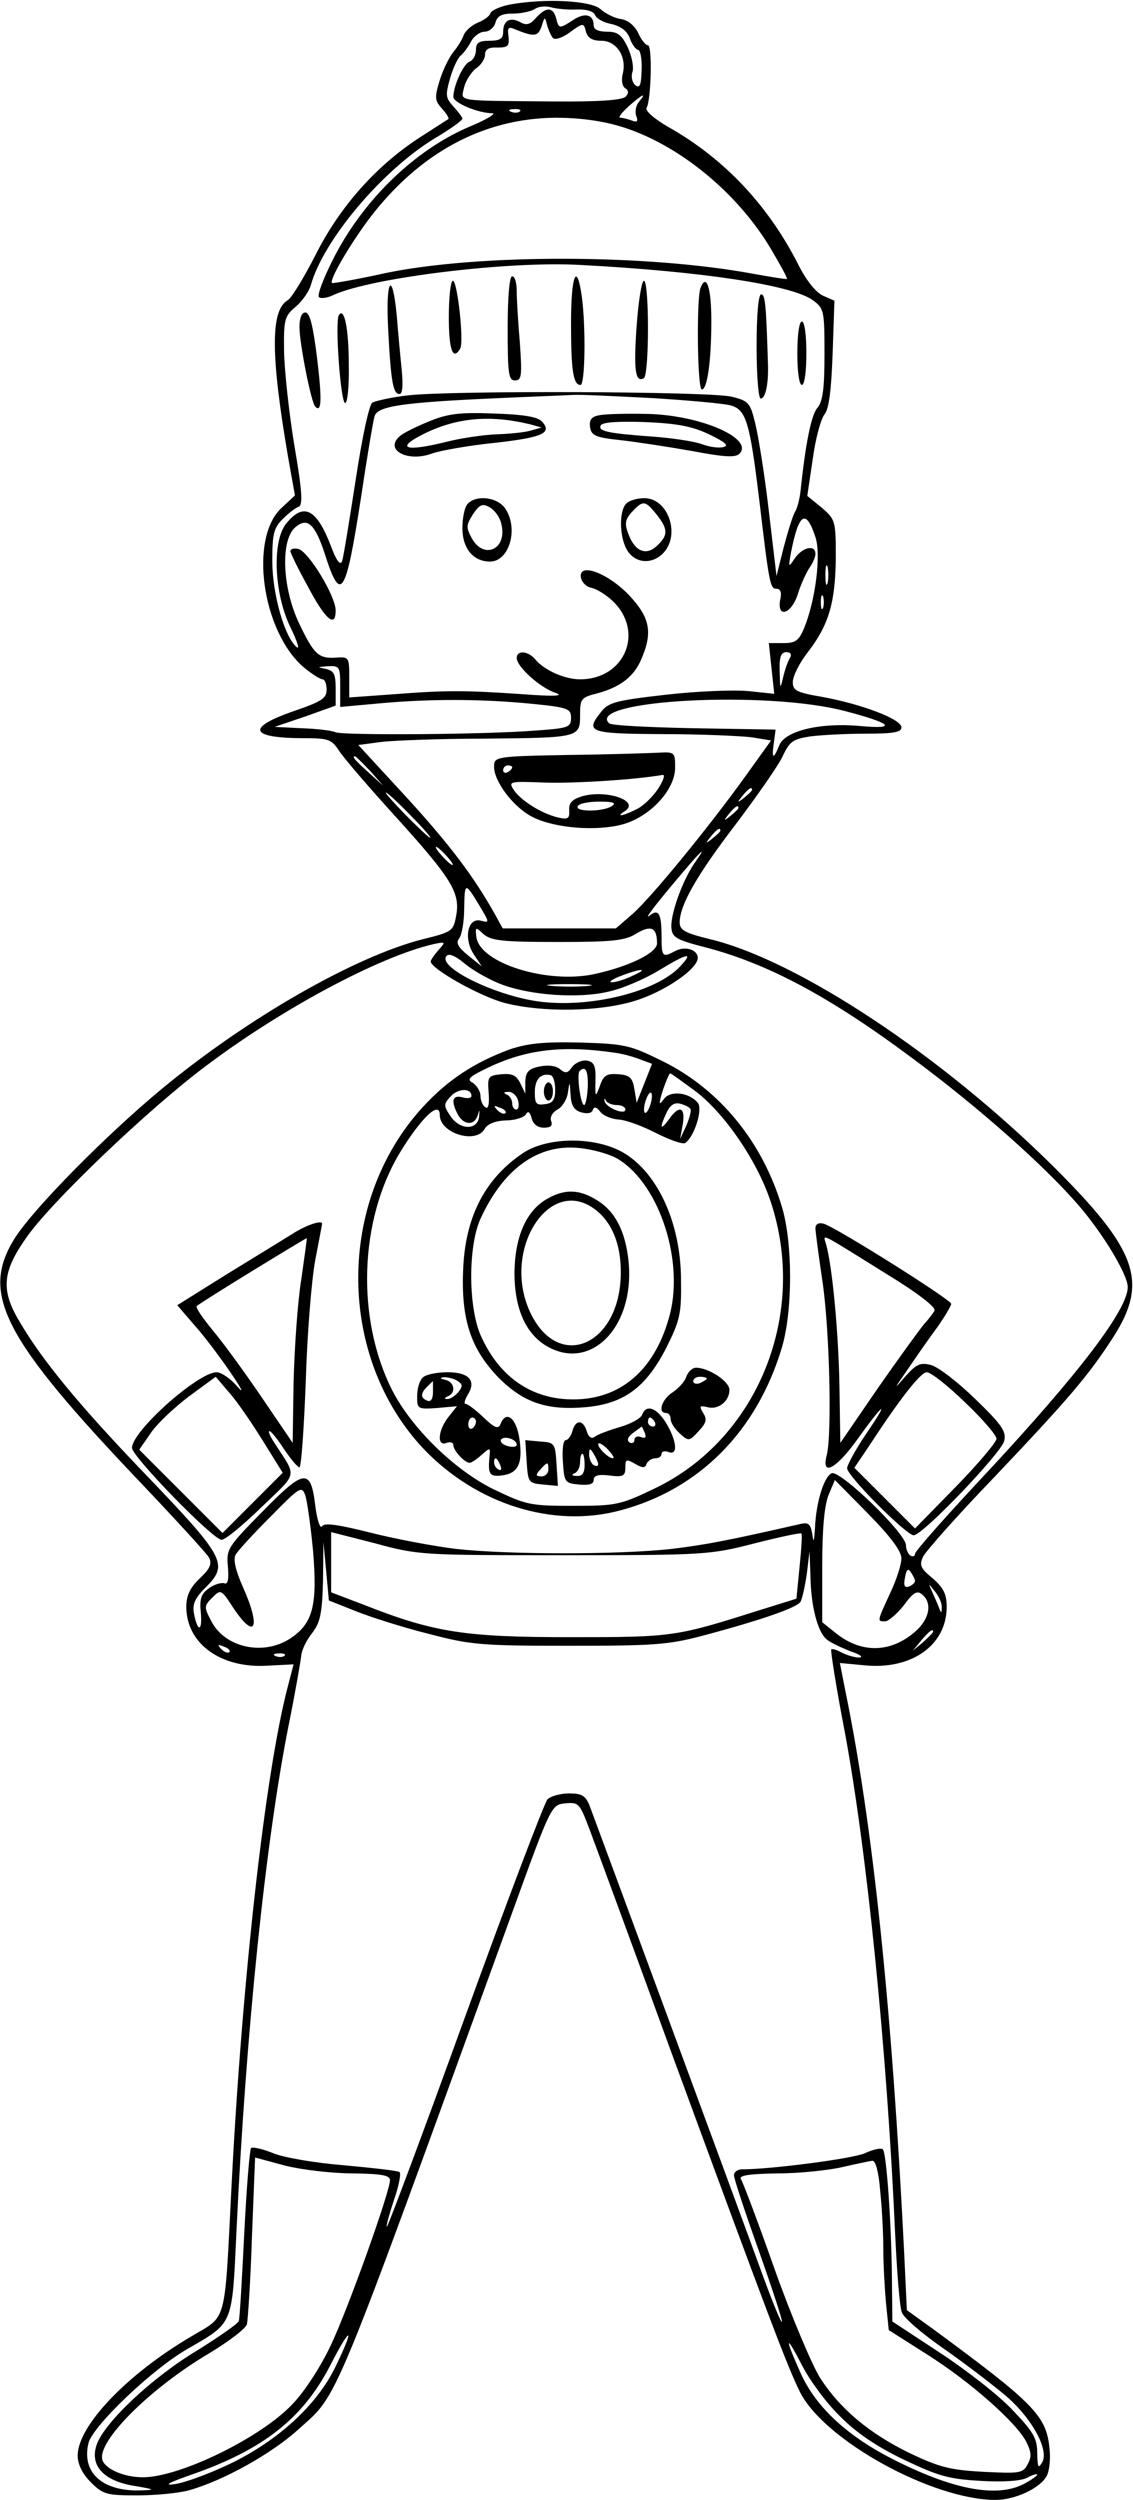 <?xml version="1.0" encoding="UTF-8" standalone="yes"?>
<svg version="1.0" xmlns="http://www.w3.org/2000/svg" width="66.123mm" height="145.810mm" viewBox="0 0 250 552" preserveAspectRatio="xMidYMid meet">
  <g transform="translate(0,552) scale(0.1,-0.1)" fill="#000000" stroke="none">
    <path d="M1125 5510 c-21 -4 -41 -13 -43 -19 -2 -7 -15 -16 -28 -21 -14 -6
-27 -18 -31 -27 -3 -10 -14 -27 -23 -38 -9 -11 -23 -39 -30 -62 -12 -39 -11
-45 5 -63 10 -11 16 -21 14 -23 -2 -1 -31 -20 -64 -41 -95 -62 -175 -151 -229
-258 -26 -51 -54 -97 -62 -101 -38 -22 -38 -120 1 -347 l15 -84 -29 -27 c-73
-66 -44 -274 49 -353 17 -14 36 -26 41 -26 5 0 9 -10 9 -23 0 -19 -11 -26 -72
-47 -107 -37 -99 -60 24 -60 52 0 59 -3 75 -27 10 -16 67 -82 127 -148 123
-136 142 -167 132 -218 -6 -33 -9 -35 -74 -51 -149 -38 -386 -173 -577 -331
-123 -102 -282 -263 -324 -329 -77 -123 -27 -220 282 -544 75 -79 141 -151
147 -161 7 -14 3 -24 -20 -46 -22 -21 -30 -38 -30 -63 0 -81 76 -136 178 -130
l59 3 -13 -50 c-50 -191 -101 -650 -124 -1100 -16 -314 -9 -286 -89 -334 -143
-84 -251 -198 -251 -263 0 -19 10 -40 29 -59 27 -27 35 -29 103 -29 40 0 91 5
113 11 76 21 184 81 244 136 89 80 68 30 474 1148 83 229 84 230 114 233 30 3
32 0 53 -55 12 -32 94 -254 181 -493 214 -582 257 -696 285 -752 54 -107 293
-238 432 -238 43 0 99 26 113 53 6 11 9 39 6 62 -7 71 -35 99 -258 263 l-57
41 -6 128 c-27 541 -69 944 -130 1240 l-12 61 53 -5 c105 -11 183 44 183 129
0 28 -7 42 -31 63 -27 22 -30 29 -21 48 6 12 75 90 154 172 168 177 211 227
267 314 77 121 52 191 -133 375 -247 245 -564 455 -758 502 -57 14 -68 20 -68
38 1 39 39 105 124 216 46 61 93 128 103 149 16 34 23 39 62 45 24 3 79 6 122
6 62 0 79 3 79 14 0 18 -87 51 -174 67 -58 10 -66 14 -66 33 0 13 15 43 34 67
46 60 60 109 61 208 0 81 -1 84 -31 110 l-32 26 12 81 c6 45 18 89 26 99 10
12 15 53 18 134 l4 117 -25 11 c-16 7 -37 34 -53 65 -66 132 -164 237 -288
307 -33 19 -53 37 -49 43 10 17 13 138 3 138 -5 0 -15 12 -22 28 -8 16 -23 28
-38 30 -14 2 -34 12 -45 22 -22 19 -123 24 -200 10z m146 -11 c23 1 39 -4 42
-12 3 -8 19 -17 36 -20 21 -5 35 -15 41 -32 5 -14 14 -25 18 -25 5 0 9 -20 8
-44 -1 -34 -4 -42 -14 -34 -7 6 -10 19 -6 30 3 11 -2 35 -11 54 -13 27 -22 34
-45 34 -20 0 -30 5 -30 14 0 24 -19 29 -45 12 -31 -20 -32 -20 -38 4 -7 25
-22 25 -44 1 -13 -15 -21 -18 -35 -10 -23 12 -38 4 -38 -22 0 -14 -7 -19 -30
-19 -23 0 -30 -4 -30 -20 0 -11 -6 -23 -14 -26 -14 -5 -36 -54 -36 -78 0 -13
55 -36 86 -36 10 0 -12 -14 -51 -30 -122 -52 -238 -165 -303 -297 -20 -40 -33
-75 -29 -79 4 -4 19 -2 33 5 84 38 385 75 544 66 267 -14 465 -44 513 -77 26
-19 27 -22 27 -120 0 -78 -4 -105 -16 -119 -13 -15 -26 -78 -37 -184 -2 -17
-7 -37 -12 -45 -5 -8 -16 -44 -25 -78 l-16 -64 -17 144 c-9 78 -23 165 -30
193 -11 46 -15 50 -52 59 -48 12 -623 14 -715 3 -36 -4 -71 -12 -79 -16 -7 -5
-22 -73 -37 -172 -14 -90 -27 -171 -30 -179 -4 -9 -13 3 -24 33 -32 84 -61 99
-100 50 -31 -40 -26 -156 11 -230 14 -29 20 -48 13 -42 -27 22 -54 118 -54
190 0 60 3 73 23 93 13 13 29 25 35 27 10 3 8 35 -9 134 -12 72 -22 165 -23
208 -1 72 1 79 26 100 14 12 29 33 33 47 28 100 157 253 273 324 34 20 62 40
62 44 0 3 -9 15 -20 27 -17 19 -18 24 -7 63 7 24 18 46 24 50 5 4 15 17 22 30
6 12 20 22 30 22 10 0 21 9 24 20 4 15 14 20 39 20 18 0 40 5 48 10 8 6 24 7
35 4 11 -3 36 -6 56 -5z m-51 -63 c5 -5 22 1 38 13 29 21 30 21 35 1 4 -14 14
-20 34 -20 34 0 57 -36 47 -74 -3 -13 -1 -27 6 -31 7 -4 8 -11 1 -18 -6 -8
-57 -12 -163 -11 -219 2 -201 -1 -194 32 4 15 16 33 26 41 11 7 20 21 20 30 0
12 8 17 28 16 23 0 26 4 24 24 -3 20 -1 23 15 16 42 -17 50 -16 58 7 7 22 7
22 12 3 3 -11 9 -24 13 -29z m190 -141 c-7 -8 -9 -22 -6 -31 5 -12 2 -15 -10
-10 -8 3 -20 6 -25 6 -6 0 3 11 18 25 32 28 41 32 23 10z m-263 -21 c-3 -3
-12 -4 -19 -1 -8 3 -5 6 6 6 11 1 17 -2 13 -5z m225 -34 c126 -39 257 -146
331 -272 20 -34 36 -63 34 -64 -1 -1 -33 4 -72 11 -234 44 -608 45 -815 2 -63
-14 -116 -23 -118 -22 -7 6 38 83 82 142 110 145 252 222 412 223 54 0 104 -7
146 -20z m68 -599 c80 -5 157 -12 172 -16 35 -9 43 -37 64 -210 22 -186 24
-195 38 -195 9 0 12 -9 8 -25 -7 -41 25 -31 39 13 6 20 18 46 25 57 8 11 14
25 14 32 0 21 -28 15 -45 -9 -15 -22 -15 -22 -9 12 17 87 33 98 54 34 13 -39
0 -140 -25 -201 -12 -28 -19 -33 -46 -33 l-32 0 6 -56 6 -56 -57 6 c-31 3
-113 0 -182 -8 -107 -12 -127 -17 -142 -36 -38 -47 -30 -50 135 -51 83 0 172
-4 196 -7 l43 -7 -56 -78 c-82 -114 -208 -268 -250 -305 l-37 -32 -125 0 -125
0 -17 31 c-47 84 -100 154 -196 259 l-106 115 53 7 c28 3 129 7 222 7 213 2
215 2 215 52 0 36 2 39 38 48 52 14 82 38 98 77 25 59 18 91 -28 140 -48 50
-113 73 -106 38 2 -10 12 -20 23 -22 11 -2 32 -15 47 -29 71 -68 27 -173 -72
-173 -34 0 -79 20 -99 44 -16 19 -41 21 -41 3 0 -19 52 -66 86 -77 20 -7 -4
-8 -71 -3 -131 9 -171 9 -287 0 l-98 -7 0 45 c0 43 -1 45 -28 43 -40 -3 -50 7
-83 76 -37 78 -41 182 -9 211 27 24 44 9 66 -58 35 -110 46 -94 79 118 14 94
28 177 31 186 6 22 61 30 254 39 85 4 169 7 185 8 17 1 95 -3 175 -7z m387
-408 c-3 -10 -5 -2 -5 17 0 19 2 27 5 18 2 -10 2 -26 0 -35z m-10 -55 c-3 -7
-5 -2 -5 12 0 14 2 19 5 13 2 -7 2 -19 0 -25z m-73 -110 c-4 -6 -11 -25 -15
-42 -7 -29 -7 -29 -8 12 -1 32 3 42 15 42 9 0 12 -5 8 -12z m-994 -64 l0 -45
88 8 c110 10 223 10 335 -1 81 -8 87 -11 87 -31 0 -21 -6 -23 -77 -28 -108 -9
-425 -11 -443 -4 -8 4 -42 8 -75 9 l-60 3 68 23 67 24 0 38 c0 32 -4 39 -22
43 -20 4 -19 4 5 6 26 1 27 -1 27 -45z m1115 -54 c104 -27 118 -41 33 -33 -88
8 -166 -11 -178 -43 -13 -32 -17 -30 -12 5 l4 30 -180 3 c-99 2 -184 6 -188
11 -52 51 346 73 521 27z m-1049 -132 l29 -33 -32 29 c-31 28 -38 36 -30 36 2
0 16 -15 33 -32z m844 -42 c0 -2 -8 -10 -17 -17 -16 -13 -17 -12 -4 4 13 16
21 21 21 13z m-755 -56 c27 -27 47 -50 44 -50 -3 0 -27 23 -54 50 -27 28 -47
50 -44 50 3 0 27 -22 54 -50z m725 16 c0 -2 -8 -10 -17 -17 -16 -13 -17 -12
-4 4 13 16 21 21 21 13z m-40 -50 c0 -2 -8 -10 -17 -17 -16 -13 -17 -12 -4 4
13 16 21 21 21 13z m-605 -56 c10 -11 16 -20 13 -20 -3 0 -13 9 -23 20 -10 11
-16 20 -13 20 3 0 13 -9 23 -20z m547 -17 c-27 -40 -54 -116 -50 -144 2 -19
14 -25 68 -39 143 -36 283 -111 470 -251 140 -104 286 -233 361 -320 53 -61
109 -153 109 -181 0 -50 -109 -192 -308 -406 -89 -95 -162 -177 -162 -183 0
-5 -4 -7 -10 -4 -5 3 -10 14 -10 23 0 26 -145 166 -164 159 -17 -7 -35 -65
-37 -122 -2 -30 -3 -33 -6 -12 -4 22 -8 26 -26 22 -162 -37 -210 -46 -284 -55
-114 -13 -363 -13 -478 0 -49 6 -134 22 -189 36 -72 18 -101 22 -106 14 -4 -7
-11 13 -15 45 -10 84 -24 82 -117 -13 -77 -78 -80 -83 -76 -122 2 -28 0 -39
-8 -36 -6 2 -22 -2 -34 -11 -17 -12 -21 -23 -18 -53 4 -43 -7 -45 -15 -3 -4
20 2 34 24 56 54 54 48 65 -146 267 -128 134 -210 232 -260 316 -45 73 -43
113 10 189 52 77 272 287 398 381 167 126 382 241 502 269 28 6 29 6 12 -13
-9 -10 -17 -22 -17 -25 0 -16 110 -78 165 -92 84 -21 208 -19 286 5 65 20 139
70 139 95 0 18 -28 27 -50 15 -28 -15 -30 -13 -30 33 0 51 -7 62 -28 44 -9 -6
13 23 49 66 66 79 85 98 51 50z m-473 -95 c21 -35 21 -36 2 -31 -29 8 -39 -39
-16 -74 l18 -27 -30 24 c-23 19 -28 28 -20 38 6 8 11 38 11 67 1 58 2 58 35 3z
m391 -81 c0 -21 -61 -51 -139 -68 -104 -22 -251 24 -260 81 -3 24 -2 24 16 7
17 -14 41 -17 164 -17 122 0 149 3 174 19 32 19 45 13 45 -22z m-340 -92 c64
-23 167 -30 231 -15 30 6 79 27 111 46 66 40 80 43 49 10 -53 -57 -202 -93
-315 -77 -96 14 -218 74 -202 99 5 8 19 3 44 -18 20 -16 57 -36 82 -45z m285
20 c-16 -8 -37 -14 -45 -14 -8 0 1 7 20 14 46 18 64 17 25 0z m-97 -22 c-21
-2 -57 -2 -80 0 -24 2 -7 4 37 4 44 0 63 -2 43 -4z m692 -1264 c0 -13 -11 -48
-25 -77 -29 -63 -29 -62 -11 -62 7 0 26 16 41 35 21 29 30 34 41 24 23 -19 16
-55 -17 -83 -54 -46 -118 -47 -174 -2 l-30 24 0 124 c0 84 5 134 14 157 l14
33 74 -75 c49 -50 73 -82 73 -98z m-1300 17 c10 -120 0 -160 -49 -193 -59 -40
-146 -22 -176 38 -16 30 -16 33 2 51 19 19 20 19 46 -21 49 -74 63 -47 22 45
-16 36 -22 61 -16 71 4 8 39 46 77 84 65 66 69 69 77 47 4 -13 12 -68 17 -122z
m555 -10 c310 0 323 1 420 26 55 14 102 24 104 22 2 -1 0 -35 -4 -73 l-7 -71
-77 -24 c-190 -60 -193 -61 -421 -61 -234 0 -302 10 -459 72 l-71 27 0 67 0
66 98 -25 c95 -26 105 -26 417 -26z m-462 -123 c32 -13 104 -36 160 -50 95
-25 117 -27 312 -27 187 0 219 2 295 22 128 34 209 62 217 75 4 7 10 35 14 62
l6 50 2 -55 c1 -67 16 -124 36 -140 8 -7 32 -18 52 -26 21 -7 30 -13 20 -14
-10 0 -27 5 -39 11 -11 6 -21 9 -23 7 -2 -2 11 -85 30 -183 49 -264 93 -702
111 -1105 4 -85 10 -165 15 -176 4 -12 45 -47 91 -79 46 -32 106 -78 135 -102
60 -50 100 -122 84 -150 -9 -15 -10 -11 -11 20 0 33 -8 47 -55 96 -30 32 -102
88 -160 126 l-105 69 -1 95 c-1 121 -12 277 -20 285 -3 4 -22 0 -41 -9 -30
-12 -206 -35 -270 -35 -10 0 -18 -6 -18 -13 0 -8 25 -83 55 -167 30 -85 53
-155 51 -157 -2 -2 -20 42 -41 99 -68 187 -373 1012 -384 1041 -9 22 -17 27
-45 27 -19 0 -41 -6 -48 -13 -7 -8 -89 -224 -182 -480 -93 -257 -171 -465
-173 -464 -2 2 6 29 16 60 11 31 16 59 12 61 -4 3 -59 9 -123 15 -63 5 -134
17 -157 27 -23 9 -44 14 -48 11 -3 -4 -10 -88 -15 -189 -5 -101 -10 -188 -12
-193 -2 -6 -44 -35 -92 -65 -100 -60 -205 -159 -222 -208 -16 -46 15 -80 83
-91 47 -8 48 -9 12 -10 -83 -2 -129 40 -113 105 10 38 141 163 218 207 103 60
99 49 109 264 21 440 64 856 115 1113 15 74 27 144 28 155 1 11 11 33 24 49
18 24 22 42 24 115 l1 86 6 -64 6 -65 58 -23z m1237 66 c0 -4 -6 -9 -13 -12
-10 -4 -13 2 -9 20 3 18 7 21 13 11 5 -7 9 -16 9 -19z m59 -58 c0 -14 -1 -14
-6 -1 -3 8 -10 24 -15 35 -9 20 -9 20 6 1 9 -11 16 -27 15 -35z m-19 -54 c0
-2 -10 -12 -22 -23 l-23 -19 19 23 c18 21 26 27 26 19z m-1555 -45 c-3 -3 -11
0 -18 7 -9 10 -8 11 6 5 10 -3 15 -9 12 -12z m122 -8 c-3 -3 -12 -4 -19 -1 -8
3 -5 6 6 6 11 1 17 -2 13 -5z m151 -1143 c63 -1 82 -4 82 -15 0 -25 -91 -280
-130 -363 -22 -47 -58 -103 -85 -131 -69 -74 -249 -162 -331 -162 -40 0 -81
17 -89 37 -15 40 104 159 236 237 43 26 80 54 83 64 2 9 8 96 11 192 l7 176
67 -18 c36 -9 103 -17 149 -17z m1165 -38 c4 -38 7 -95 7 -129 0 -34 3 -88 6
-120 l6 -59 85 -54 c95 -60 197 -150 219 -193 11 -22 12 -33 3 -49 -10 -20
-17 -21 -97 -17 -74 4 -98 10 -163 41 -89 43 -155 98 -199 167 -17 27 -63 135
-100 239 -37 105 -71 195 -75 200 -4 8 23 11 82 12 48 0 113 7 143 14 30 7 60
13 66 14 7 0 14 -26 17 -66z m-1202 -386 c-41 -87 -129 -167 -236 -218 -44
-21 -98 -41 -120 -44 -27 -4 -15 3 40 22 156 55 242 123 302 238 46 90 57 91
14 2z m1113 -112 c35 -36 81 -67 141 -96 78 -37 100 -43 171 -47 50 -3 89 0
102 7 12 7 22 9 22 7 0 -3 -13 -12 -30 -21 -60 -31 -159 -12 -293 57 -101 52
-169 117 -201 191 -35 78 -32 85 5 13 17 -33 54 -83 83 -111z"/>
    <path d="M1120 4795 c0 -100 2 -115 16 -115 15 0 16 10 11 83 -4 45 -7 97 -7
115 0 17 -4 32 -10 32 -6 0 -10 -45 -10 -115z"/>
    <path d="M1260 4806 c0 -105 5 -136 21 -136 10 0 12 125 3 194 -11 80 -24 50
-24 -58z"/>
    <path d="M990 4820 c0 -73 9 -97 25 -70 9 14 -6 150 -16 150 -5 0 -9 -36 -9
-80z"/>
    <path d="M1405 4801 c-7 -98 -3 -127 16 -116 12 8 12 215 0 215 -5 0 -12 -45
-16 -99z"/>
    <path d="M1546 4884 c-9 -24 -7 -224 3 -224 12 0 21 62 21 152 0 73 -11 106
-24 72z"/>
    <path d="M856 4793 c6 -117 11 -143 25 -143 7 0 8 19 5 53 -3 28 -8 82 -11
120 -10 104 -25 80 -19 -30z"/>
    <path d="M1670 4755 c0 -63 4 -115 9 -115 11 0 18 34 16 80 -4 129 -6 150 -15
150 -6 0 -10 -45 -10 -115z"/>
    <path d="M660 4798 c0 -36 26 -168 35 -176 14 -14 15 15 4 107 -9 72 -16 101
-26 101 -8 0 -13 -12 -13 -32z"/>
    <path d="M747 4824 c-9 -15 4 -194 14 -194 5 0 9 37 8 83 0 82 -10 130 -22
111z"/>
    <path d="M1760 4740 c0 -40 4 -70 10 -70 6 0 10 30 10 70 0 40 -4 70 -10 70
-6 0 -10 -30 -10 -70z"/>
    <path d="M945 4589 c-27 -11 -55 -25 -62 -31 -38 -31 16 -60 71 -39 17 6 78
17 136 23 108 12 130 22 105 48 -10 10 -43 15 -107 17 -76 3 -102 -1 -143 -18z
m225 -6 l25 -7 -25 -7 c-14 -4 -47 -7 -74 -8 -28 -1 -78 -8 -113 -17 -85 -21
-111 -15 -56 14 76 40 152 47 243 25z"/>
    <path d="M1322 4603 c-17 -3 -22 -10 -20 -26 3 -19 12 -23 68 -29 36 -4 107
-15 158 -24 69 -13 95 -15 104 -6 33 33 -84 85 -202 88 -47 1 -95 0 -108 -3z
m243 -42 c35 -17 45 -25 32 -28 -10 -3 -32 0 -50 7 -18 6 -66 13 -107 16 -98
7 -122 12 -114 25 4 7 40 9 98 7 70 -3 103 -9 141 -27z"/>
    <path d="M1032 4408 c-7 -7 -12 -31 -12 -54 0 -45 24 -74 61 -74 43 0 64 74
33 118 -17 24 -62 30 -82 10z m74 -45 c14 -55 -38 -80 -65 -32 -13 24 -13 29
2 53 15 22 21 25 37 16 11 -6 23 -22 26 -37z"/>
    <path d="M1382 4408 c-17 -17 -15 -79 4 -106 19 -27 55 -28 79 -2 37 41 9 120
-43 120 -16 0 -33 -5 -40 -12z m67 -24 c26 -33 26 -46 0 -70 -24 -22 -49 -11
-63 29 -8 21 -6 31 9 47 24 26 29 25 54 -6z"/>
    <path d="M640 4303 c0 -4 17 -39 38 -77 39 -74 62 -94 62 -54 0 32 -61 132
-83 136 -9 2 -17 0 -17 -5z"/>
    <path d="M1253 3853 c-161 -3 -163 -4 -163 -26 0 -34 45 -92 87 -112 49 -24
141 -31 198 -15 60 17 115 76 115 125 0 34 -1 35 -37 33 -21 -1 -111 -4 -200
-5z m-123 -27 c0 -3 -4 -8 -10 -11 -5 -3 -10 -1 -10 4 0 6 5 11 10 11 6 0 10
-2 10 -4z m324 -45 c-9 -15 -29 -36 -44 -45 -29 -16 -56 -23 -31 -7 34 22 -39
48 -94 33 -22 -7 -30 -14 -29 -31 1 -19 -3 -21 -25 -16 -37 9 -81 37 -97 60
-13 20 -11 20 69 17 64 -2 196 6 260 17 5 0 1 -12 -9 -28z m-104 -41 c-20 -13
-83 -13 -75 0 3 6 25 10 48 10 31 0 38 -3 27 -10z"/>
    <path d="M1125 3203 c-79 -29 -138 -68 -193 -128 -191 -209 -189 -552 3 -755
117 -122 286 -175 434 -135 174 46 302 175 357 360 24 81 24 230 0 310 -43
144 -138 260 -264 322 -71 35 -82 38 -181 41 -82 2 -117 -2 -156 -15z m235 -8
c14 -2 37 -8 52 -14 l27 -10 -17 -43 -17 -43 -5 30 c-4 25 -10 31 -35 33 -26
2 -33 -2 -41 -25 -10 -27 -11 -27 -10 12 1 31 -3 40 -18 43 -11 2 -25 -4 -33
-13 -10 -15 -15 -16 -27 -6 -9 8 -27 10 -46 6 -24 -5 -30 -12 -31 -33 l0 -27
-11 23 c-9 18 -18 22 -42 20 -29 -3 -31 -5 -28 -41 2 -25 -1 -37 -7 -32 -6 3
-11 15 -11 25 0 10 -8 23 -17 29 -15 8 -8 14 41 37 83 38 163 46 276 29z m-63
-75 c-1 -22 -5 -40 -8 -40 -8 0 -17 69 -10 75 13 13 19 1 18 -35z m-72 -6 c0
-22 -5 -30 -22 -32 -20 -3 -23 1 -23 26 0 29 13 43 35 38 6 -2 10 -16 10 -32z
m312 -5 c64 -50 133 -151 163 -239 85 -250 -27 -528 -256 -637 -75 -36 -84
-38 -180 -38 -95 0 -103 2 -176 37 -87 43 -181 136 -223 218 -80 158 -73 376
17 525 47 77 88 116 88 83 0 -40 79 -65 99 -31 6 11 23 18 46 19 20 0 40 6 45
13 5 9 9 6 13 -8 3 -13 13 -21 27 -21 15 0 20 4 16 15 -3 8 3 19 14 25 10 5
21 22 23 37 4 27 4 26 6 -4 1 -23 7 -34 23 -39 14 -4 24 -2 26 5 3 8 8 7 16
-3 6 -9 25 -17 41 -18 17 -1 54 -15 83 -30 30 -15 58 -25 64 -22 20 13 40 75
28 89 -19 23 -61 28 -75 8 -11 -15 -12 -12 -2 20 7 20 14 37 16 37 2 0 28 -19
58 -41z m-497 -9 c0 -5 -9 -6 -20 -3 -22 6 -26 -8 -10 -38 13 -24 37 -25 44
-1 4 13 4 13 3 -3 -3 -31 -42 -31 -63 0 -16 24 -16 27 1 45 16 17 45 18 45 0z
m103 -10 c3 -11 1 -20 -4 -20 -5 0 -9 6 -9 14 0 8 -6 17 -12 19 -8 4 -7 6 3 6
9 1 19 -8 22 -19z m292 -10 c-4 -12 -9 -19 -12 -17 -3 3 -2 15 2 27 4 12 9 19
12 17 3 -3 2 -15 -2 -27z m-74 0 c10 0 19 -4 19 -10 0 -13 -43 4 -46 19 -1 6
0 7 3 1 2 -5 13 -10 24 -10z m163 -9 c2 -3 -2 -19 -9 -36 l-14 -30 6 33 c6 38
-8 43 -31 10 -19 -26 -21 -19 -5 15 8 17 17 23 30 20 11 -3 21 -8 23 -12z
m-409 -9 c-3 -3 -11 0 -18 7 -9 10 -8 11 6 5 10 -3 15 -9 12 -12z"/>
    <path d="M1200 3110 c0 -11 5 -20 10 -20 6 0 10 9 10 20 0 11 -4 20 -10 20 -5
0 -10 -9 -10 -20z"/>
    <path d="M1154 2974 c-82 -55 -126 -137 -132 -250 -6 -114 15 -180 76 -244 56
-57 108 -75 196 -67 83 8 131 43 176 130 31 62 34 76 33 150 0 131 -56 247
-137 287 -64 31 -161 28 -212 -6z m211 -14 c92 -57 147 -230 111 -351 -33
-116 -108 -179 -211 -179 -92 0 -163 49 -204 140 -28 62 -29 197 -1 259 51
111 128 166 219 156 30 -3 69 -14 86 -25z"/>
    <path d="M1204 2871 c-44 -27 -68 -83 -69 -161 0 -78 24 -133 69 -161 99 -60
198 41 183 187 -7 66 -30 110 -70 134 -40 25 -73 25 -113 1z m111 -23 c36 -28
55 -76 55 -137 0 -162 -139 -222 -201 -87 -63 138 45 304 146 224z"/>
    <path d="M1515 2481 c-3 -11 -17 -26 -30 -35 -25 -16 -34 -46 -15 -46 6 0 10
-6 10 -13 0 -8 9 -22 20 -32 20 -18 21 -18 42 5 17 18 19 26 10 40 -9 15 -8
17 9 13 24 -7 49 13 49 38 0 19 -46 49 -74 49 -8 0 -17 -9 -21 -19z m45 -5 c0
-2 -7 -6 -15 -10 -8 -3 -15 -1 -15 4 0 6 7 10 15 10 8 0 15 -2 15 -4z"/>
    <path d="M932 2478 c-7 -7 -12 -25 -12 -41 0 -28 1 -29 44 -26 l44 4 -19 -24
c-23 -29 -26 -66 -4 -57 8 3 15 1 15 -5 0 -12 25 -39 36 -39 4 0 16 8 27 18
18 16 19 16 17 -3 -4 -40 0 -46 26 -43 37 4 48 26 40 81 -7 47 -30 64 -42 32
-5 -11 -13 -8 -37 15 -18 17 -35 30 -40 30 -4 0 -2 8 4 19 21 32 4 51 -44 51
-24 0 -48 -5 -55 -12z m77 -7 c12 -8 12 -12 2 -25 -8 -9 -19 -16 -25 -15 -7 0
-6 2 2 6 18 7 15 31 -5 36 -13 3 -14 5 -3 6 8 0 21 -3 29 -8z m-54 -25 c0 -15
-5 -22 -12 -19 -16 6 -16 16 -1 31 7 7 12 12 13 12 0 0 0 -11 0 -24z m95 -65
c0 -6 -4 -12 -8 -15 -5 -3 -9 1 -9 9 0 8 4 15 9 15 4 0 8 -4 8 -9z m90 -51 c0
-5 -9 -6 -20 -3 -11 3 -17 9 -15 14 7 10 35 1 35 -11z m-36 -46 c3 -8 2 -12
-4 -9 -6 3 -10 10 -10 16 0 14 7 11 14 -7z"/>
    <path d="M1417 2396 c-3 -8 -25 -20 -49 -27 -24 -7 -48 -16 -55 -21 -7 -6 -14
-2 -18 11 -8 27 -25 27 -32 1 -3 -11 -10 -20 -15 -20 -5 0 -8 -21 -6 -47 3
-46 4 -48 36 -51 22 -2 32 1 32 10 0 10 10 13 35 10 30 -4 35 -1 35 17 0 19 2
20 21 9 17 -10 23 -10 26 0 3 6 11 12 19 12 8 0 14 4 14 10 0 5 7 7 15 4 22
-9 19 24 -5 64 -21 34 -44 42 -53 18z m28 -16 c3 -5 1 -10 -4 -10 -6 0 -11 5
-11 10 0 6 2 10 4 10 3 0 8 -4 11 -10z m-22 -24 c4 -10 1 -13 -9 -9 -7 3 -14
0 -14 -7 0 -6 -5 -8 -11 -5 -6 5 -4 12 8 21 10 7 19 14 19 14 1 0 4 -7 7 -14z
m-69 -55 c-5 -6 -34 20 -34 30 0 5 8 1 18 -8 10 -10 17 -20 16 -22z m-34 -14
c0 -5 -4 -5 -10 -2 -5 3 -10 14 -10 23 0 15 2 15 10 2 5 -8 10 -19 10 -23z
m-30 -2 c0 -17 -5 -25 -17 -24 -11 0 -13 3 -5 6 6 2 12 13 12 24 0 10 2 19 5
19 3 0 5 -11 5 -25z"/>
    <path d="M1162 2292 c3 -45 4 -47 36 -50 l33 -3 -3 48 c-3 46 -4 48 -36 50
l-33 3 3 -48z m48 -17 c0 -8 -7 -15 -15 -15 -13 0 -14 3 -3 15 16 18 18 18 18
0z"/>
    <path d="M650 2799 c-19 -12 -86 -53 -148 -91 l-112 -70 37 -43 c21 -23 57
-71 81 -106 24 -35 31 -49 15 -31 -15 18 -36 32 -46 32 -41 0 -187 -130 -187
-167 0 -19 179 -203 198 -203 8 0 47 32 88 72 82 79 79 64 28 143 -9 14 -14
25 -10 25 3 0 18 -18 32 -40 15 -22 30 -40 34 -40 4 0 10 86 14 191 3 104 13
225 21 267 8 42 15 78 15 80 0 8 -30 -1 -60 -19z m14 -104 c-8 -49 -15 -151
-17 -226 l-2 -135 -68 100 c-38 56 -87 123 -109 149 -22 27 -38 50 -35 53 6 7
242 151 243 150 1 -1 -5 -41 -12 -91z m-87 -353 l46 -74 -66 -66 -67 -67 -92
92 -92 92 25 36 c13 20 51 56 84 81 l60 44 28 -33 c16 -17 49 -65 74 -105z"/>
    <path d="M1800 2808 c0 -8 7 -59 15 -114 16 -103 22 -339 10 -387 -13 -49 21
-31 70 38 58 81 70 86 15 6 -22 -33 -40 -66 -40 -73 0 -17 131 -148 147 -148
20 0 193 181 200 208 5 21 -4 35 -64 93 -38 37 -82 71 -98 75 -24 6 -32 2 -58
-27 -25 -29 -24 -27 6 16 19 28 48 70 66 94 17 24 31 48 31 52 0 9 -256 170
-282 177 -11 3 -18 -1 -18 -10z m157 -101 c69 -42 110 -74 106 -81 -3 -6 -14
-20 -24 -31 -9 -11 -55 -74 -101 -140 l-83 -121 -2 127 c-2 117 -16 267 -30
313 -6 22 -17 27 134 -67z m174 -284 c38 -36 69 -72 69 -80 0 -7 -40 -55 -90
-106 l-90 -92 -67 67 -67 67 29 43 c70 107 117 168 131 168 9 0 47 -30 85 -67z"/>
  </g>
</svg>